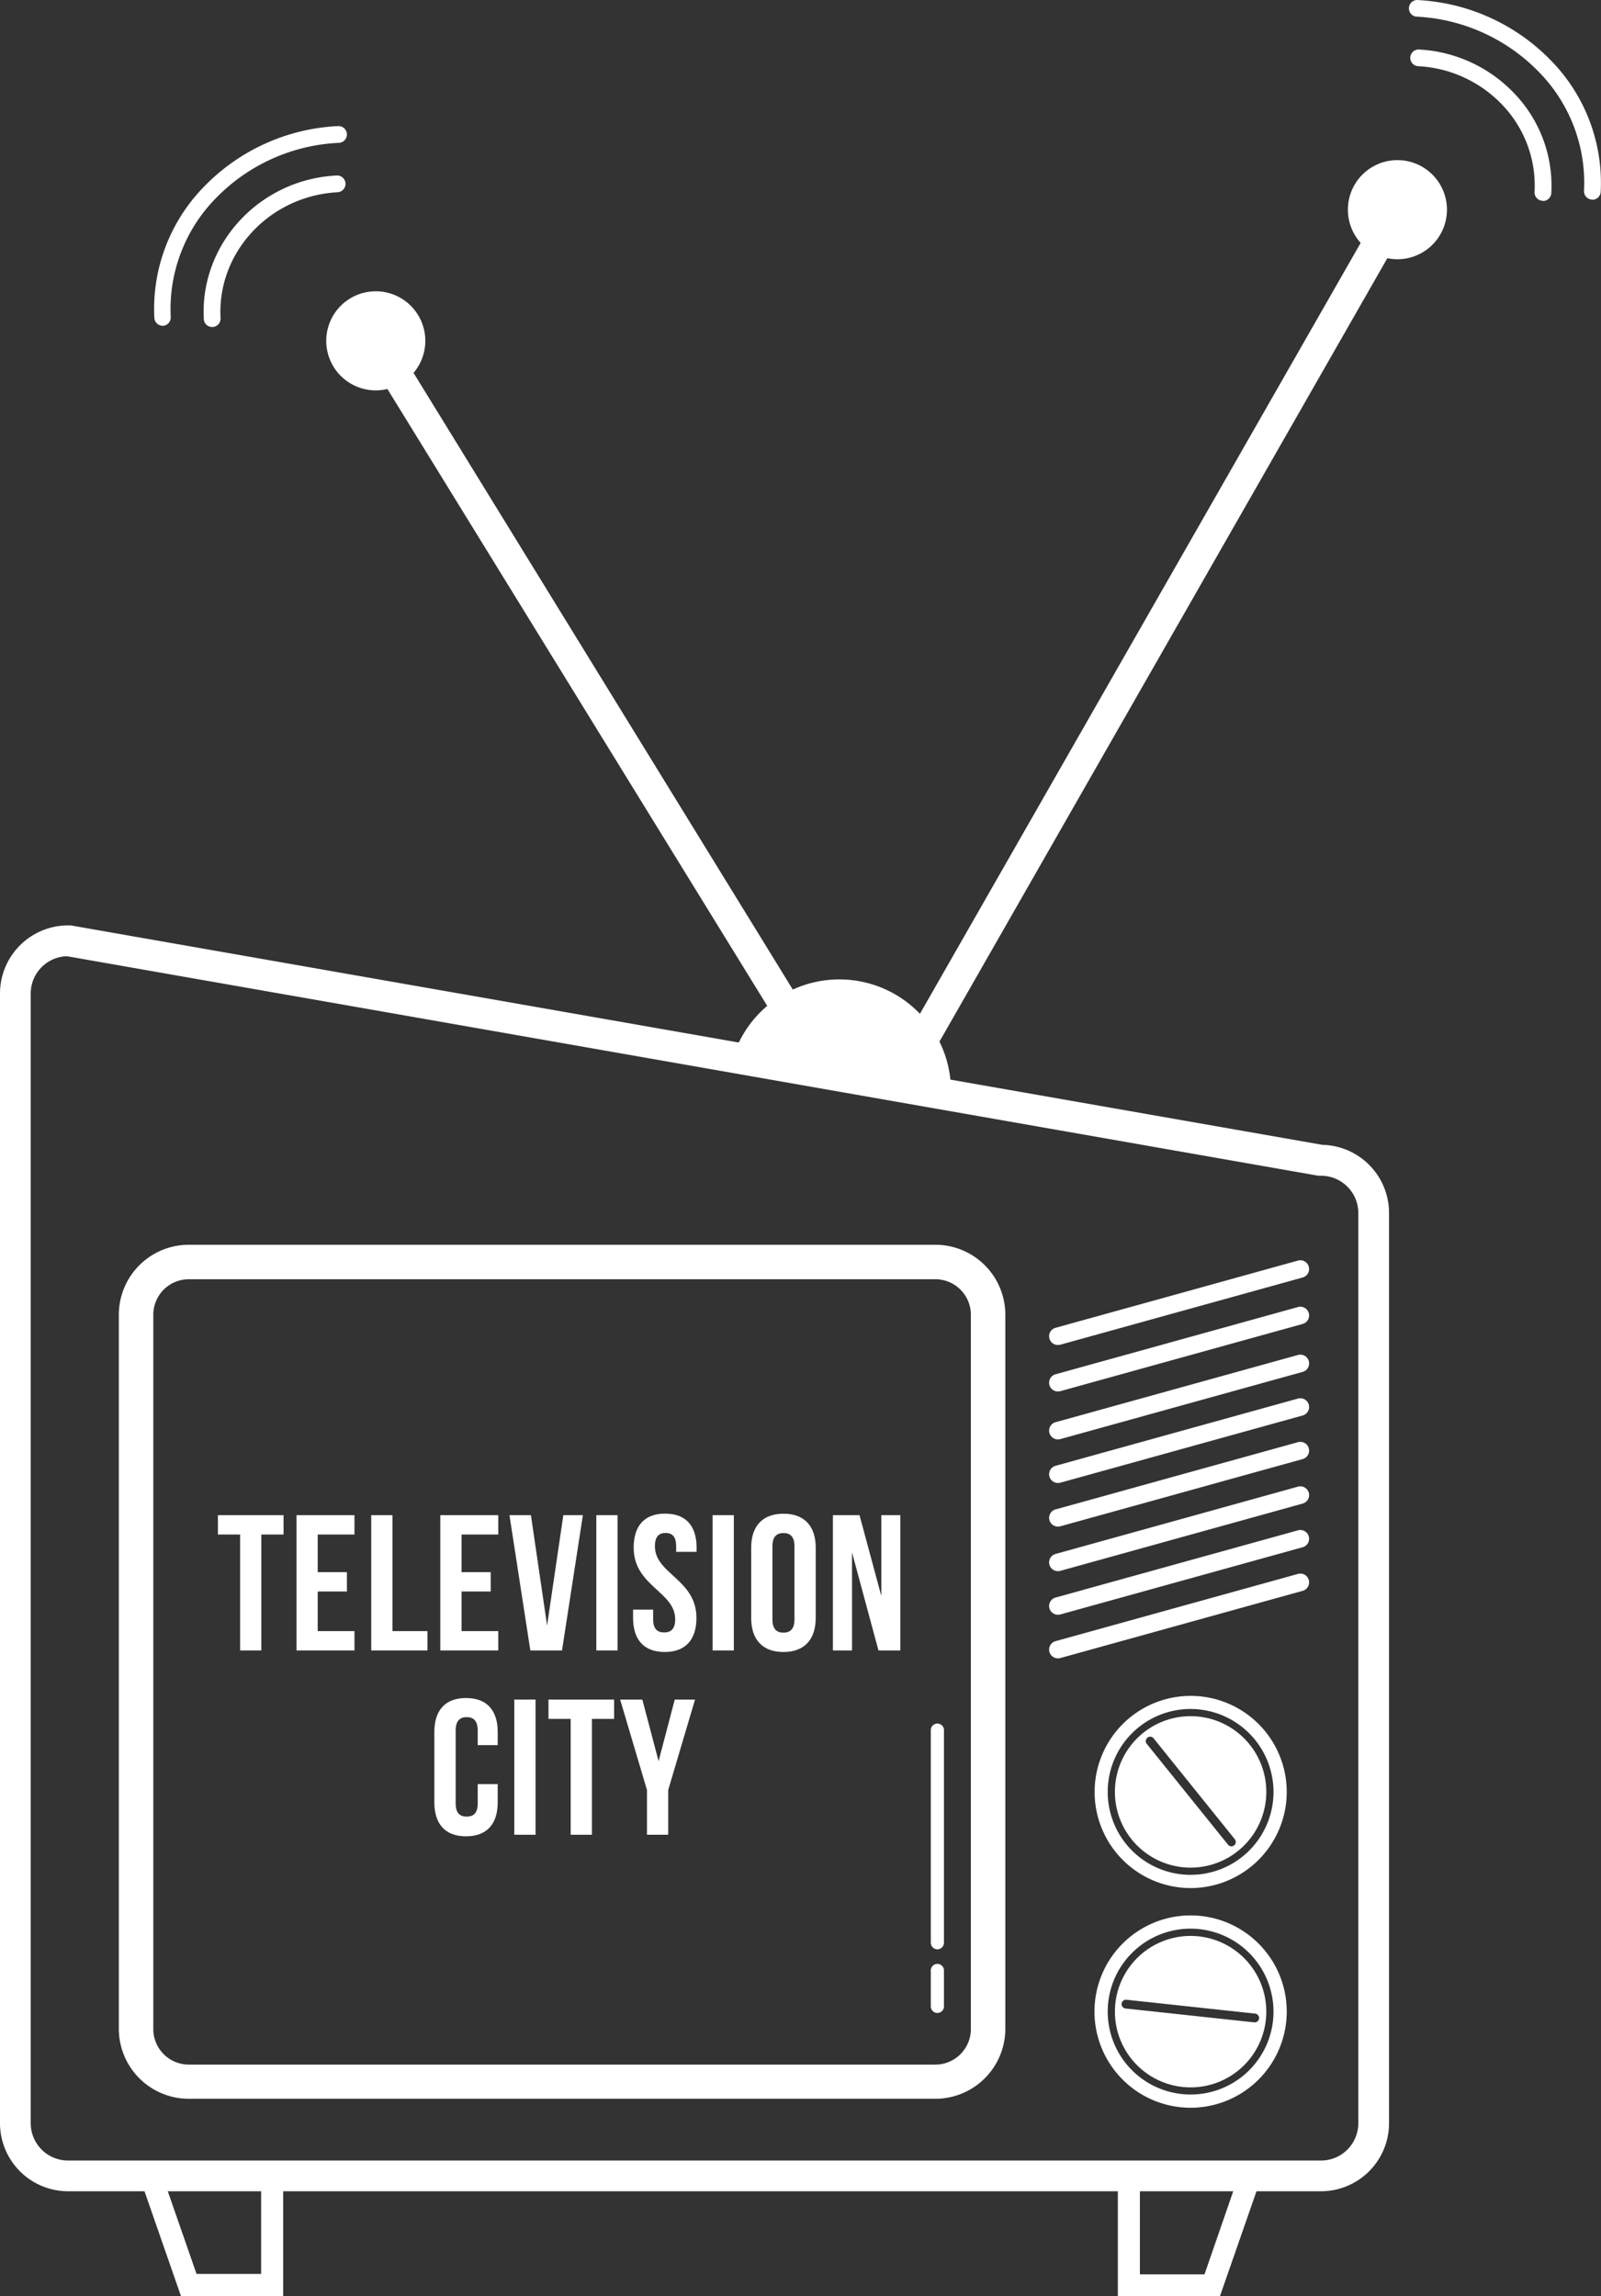 <svg xmlns="http://www.w3.org/2000/svg" width="217.84" height="312.3" viewBox="0 0 217.84 312.3"><rect x="0" y="0" width="217.84" height="312.3" fill="#333333" stroke="none"/><title>televsion-city</title><g id="Layer_2" data-name="Layer 2"><g id="Content"><path d="M166,312.3H152.1V296h3v13.35h8.79L168.51,296l2.82,1Zm-127.47,0H24.62l-5.37-15.43,2.82-1,4.67,13.42h8.79V296h3Z" style="fill:#fff"/><path d="M179.74,298.05H9.26A9.27,9.27,0,0,1,0,288.79V135.13a9.27,9.27,0,0,1,9.26-9.26l.36,0,170.32,29.85A9.27,9.27,0,0,1,189,165V288.79A9.27,9.27,0,0,1,179.74,298.05ZM9.09,130.06a5.08,5.08,0,0,0-4.91,5.07V288.79a5.08,5.08,0,0,0,5.08,5.08H179.74a5.08,5.08,0,0,0,5.08-5.08V165a5.08,5.08,0,0,0-5.08-5.08l-.36,0Z" style="fill:#fff"/><path d="M127.28,285.47H25.68A9.52,9.52,0,0,1,16.17,276V178.82a9.52,9.52,0,0,1,9.51-9.51H127.28a9.52,9.52,0,0,1,9.51,9.51V276A9.53,9.53,0,0,1,127.28,285.47ZM25.68,174a4.83,4.83,0,0,0-4.82,4.82V276a4.83,4.83,0,0,0,4.82,4.82H127.28A4.83,4.83,0,0,0,132.1,276V178.82a4.83,4.83,0,0,0-4.82-4.82Z" style="fill:#fff"/><path d="M125,146.62l-3.63-2.08L188.53,27.11l3.63,2.08Zm-15-.7L48.71,46.41l3.56-2.19,61.22,99.51Z" style="fill:#fff"/><path d="M144,207.64a1.19,1.19,0,0,1-.32-2.35l32.93-9.13a1.19,1.19,0,1,1,.64,2.3l-32.93,9.13A1.2,1.2,0,0,1,144,207.64Zm0-5.93a1.19,1.19,0,0,1-.32-2.35l32.93-9.13a1.19,1.19,0,1,1,.64,2.3l-32.93,9.13A1.2,1.2,0,0,1,144,201.71Zm0-5.93a1.19,1.19,0,0,1-.32-2.35l32.93-9.13a1.19,1.19,0,1,1,.64,2.3l-32.93,9.13A1.2,1.2,0,0,1,144,195.78Zm0-6.52a1.19,1.19,0,0,1-.32-2.35l32.93-9.13a1.19,1.19,0,1,1,.64,2.3l-32.93,9.13A1.2,1.2,0,0,1,144,189.26Zm0-6.32a1.19,1.19,0,0,1-.32-2.35l32.93-9.13a1.19,1.19,0,1,1,.64,2.3l-32.93,9.13A1.19,1.19,0,0,1,144,182.93Z" style="fill:#fff"/><path d="M162,286.69a13.08,13.08,0,1,1,13.08-13.08A13.09,13.09,0,0,1,162,286.69Zm0-24.36a11.28,11.28,0,1,0,11.28,11.28A11.3,11.3,0,0,0,162,262.33Zm0-5.52a13.07,13.07,0,1,1,13.08-13.07A13.09,13.09,0,0,1,162,256.81Zm0-24.36a11.28,11.28,0,1,0,11.28,11.28A11.3,11.3,0,0,0,162,232.45Z" style="fill:#fff"/><path d="M144,225.56a1.19,1.19,0,0,1-.32-2.35l32.93-9.13a1.19,1.19,0,1,1,.64,2.3l-32.93,9.13A1.2,1.2,0,0,1,144,225.56Zm0-5.93a1.19,1.19,0,0,1-.32-2.35l32.93-9.13a1.19,1.19,0,1,1,.64,2.3l-32.93,9.13A1.2,1.2,0,0,1,144,219.63Zm0-5.93a1.19,1.19,0,0,1-.32-2.35l32.93-9.14a1.19,1.19,0,1,1,.64,2.3l-32.93,9.14A1.2,1.2,0,0,1,144,213.71Z" style="fill:#fff"/><path d="M162,233.43a10.3,10.3,0,1,0,10.3,10.3A10.3,10.3,0,0,0,162,233.43ZM167.93,251a.6.6,0,0,1-.84-.09L156,237.15a.6.6,0,0,1,.93-.75L168,250.15A.6.6,0,0,1,167.93,251Z" style="fill:#fff"/><path d="M162,263.32a10.3,10.3,0,1,0,10.3,10.3A10.3,10.3,0,0,0,162,263.32Zm8.76,11.76h-.07l-17.55-1.89a.6.6,0,0,1-.53-.66.61.61,0,0,1,.66-.53l17.55,1.89a.6.6,0,0,1-.06,1.19Z" style="fill:#fff"/><path d="M127.55,273.8a.9.9,0,0,1-.9-.9v-4.78a.9.9,0,1,1,1.79,0v4.78A.9.9,0,0,1,127.55,273.8Zm0-8.66a.9.9,0,0,1-.9-.9V235.43a.9.9,0,1,1,1.79,0v28.81A.9.9,0,0,1,127.55,265.14Z" style="fill:#fff"/><polygon points="29.65 206.09 38.58 206.09 38.58 208.72 35.56 208.72 35.56 224.49 32.67 224.49 32.67 208.72 29.65 208.72 29.65 206.09" style="fill:#fff"/><polygon points="43.23 213.84 47.2 213.84 47.2 216.47 43.23 216.47 43.23 221.86 48.23 221.86 48.23 224.49 40.34 224.49 40.34 206.09 48.23 206.09 48.23 208.72 43.23 208.72 43.23 213.84" style="fill:#fff"/><polygon points="50.51 206.09 53.4 206.09 53.4 221.86 58.16 221.86 58.16 224.49 50.51 224.49 50.51 206.09" style="fill:#fff"/><polygon points="62.8 213.84 66.77 213.84 66.77 216.47 62.8 216.47 62.8 221.86 67.8 221.86 67.8 224.49 59.91 224.49 59.91 206.09 67.8 206.09 67.8 208.72 62.8 208.72 62.8 213.84" style="fill:#fff"/><polygon points="74.44 221.1 76.65 206.09 79.31 206.09 76.47 224.49 72.16 224.49 69.32 206.09 72.24 206.09 74.44 221.1" style="fill:#fff"/><polygon points="81.14 206.09 84.03 206.09 84.03 224.49 81.14 224.49 81.14 206.09" style="fill:#fff"/><path d="M90.52,205.88c2.81,0,4.26,1.68,4.26,4.62v.58H92v-.76c0-1.32-.53-1.81-1.44-1.81s-1.45.5-1.45,1.81c0,3.78,5.65,4.49,5.65,9.75,0,2.94-1.47,4.63-4.31,4.63s-4.31-1.68-4.31-4.63v-1.13h2.73v1.31c0,1.32.58,1.79,1.5,1.79s1.5-.47,1.5-1.79c0-3.78-5.65-4.49-5.65-9.75,0-2.94,1.45-4.62,4.26-4.62Z" style="fill:#fff"/><polygon points="96.96 206.09 99.85 206.09 99.85 224.49 96.96 224.49 96.96 206.09" style="fill:#fff"/><path d="M105.1,220.26c0,1.32.58,1.81,1.5,1.81s1.5-.5,1.5-1.81v-9.93c0-1.32-.58-1.81-1.5-1.81s-1.5.5-1.5,1.81v9.93Zm-2.89-9.75c0-2.94,1.55-4.62,4.39-4.62s4.39,1.68,4.39,4.62v9.56c0,2.94-1.55,4.63-4.39,4.63s-4.39-1.68-4.39-4.63v-9.56Z" style="fill:#fff"/><polygon points="115.93 211.16 115.93 224.49 113.33 224.49 113.33 206.09 116.95 206.09 119.92 217.1 119.92 206.09 122.5 206.09 122.5 224.49 119.53 224.49 115.93 211.16" style="fill:#fff"/><path d="M67.72,242.71v2.44c0,2.94-1.47,4.62-4.31,4.62s-4.31-1.68-4.31-4.62v-9.57c0-2.94,1.47-4.62,4.31-4.62s4.31,1.68,4.31,4.62v1.79H65v-2c0-1.31-.58-1.81-1.5-1.81s-1.5.5-1.5,1.81v9.93c0,1.31.58,1.79,1.5,1.79s1.5-.47,1.5-1.79v-2.63h2.73Z" style="fill:#fff"/><polygon points="69.98 231.17 72.87 231.17 72.87 249.56 69.98 249.56 69.98 231.17" style="fill:#fff"/><polygon points="74.63 231.17 83.56 231.17 83.56 233.8 80.54 233.8 80.54 249.56 77.65 249.56 77.65 233.8 74.63 233.8 74.63 231.17" style="fill:#fff"/><polygon points="88.03 243.47 84.38 231.17 87.4 231.17 89.61 239.55 91.81 231.17 94.57 231.17 90.92 243.47 90.92 249.56 88.03 249.56 88.03 243.47" style="fill:#fff"/><path d="M196.88,28.52a6.74,6.74,0,1,0-6.74,6.74,6.74,6.74,0,0,0,6.74-6.74Z" style="fill:#fff"/><path d="M57.87,46.36a6.74,6.74,0,1,0-6.74,6.74,6.74,6.74,0,0,0,6.74-6.74Z" style="fill:#fff"/><path d="M28.87,44.48a1.14,1.14,0,0,1-1.14-1.08c-.55-10.2,7.56-19,18.08-19.53a1.14,1.14,0,0,1,.12,2.28c-9.26.5-16.41,8.19-15.92,17.13a1.14,1.14,0,0,1-1.08,1.2Zm-6.73-.17A1.14,1.14,0,0,1,21,43.24a23.77,23.77,0,0,1,6.8-17.89A27.19,27.19,0,0,1,46,17.15a1.14,1.14,0,0,1,.12,2.28,24.92,24.92,0,0,0-16.72,7.5,21.51,21.51,0,0,0-6.17,16.19,1.14,1.14,0,0,1-1.08,1.2Zm187.8-17h-.06a1.14,1.14,0,0,1-1.08-1.2,15.87,15.87,0,0,0-4.28-11.73A17,17,0,0,0,192.88,9,1.14,1.14,0,0,1,193,6.73a19.29,19.29,0,0,1,13.19,6.13,18.13,18.13,0,0,1,4.89,13.4A1.14,1.14,0,0,1,209.94,27.34Zm6.73-.16h-.06a1.14,1.14,0,0,1-1.08-1.2,21.51,21.51,0,0,0-6.17-16.19,24.92,24.92,0,0,0-16.71-7.5A1.14,1.14,0,0,1,192.77,0,27.2,27.2,0,0,1,211,8.2a23.77,23.77,0,0,1,6.8,17.89A1.14,1.14,0,0,1,216.67,27.17Z" style="fill:#fff"/><path d="M129.39,147.94a15.19,15.19,0,0,0-29.3-5.14l29.3,5.14Z" style="fill:#fff"/></g></g></svg>
